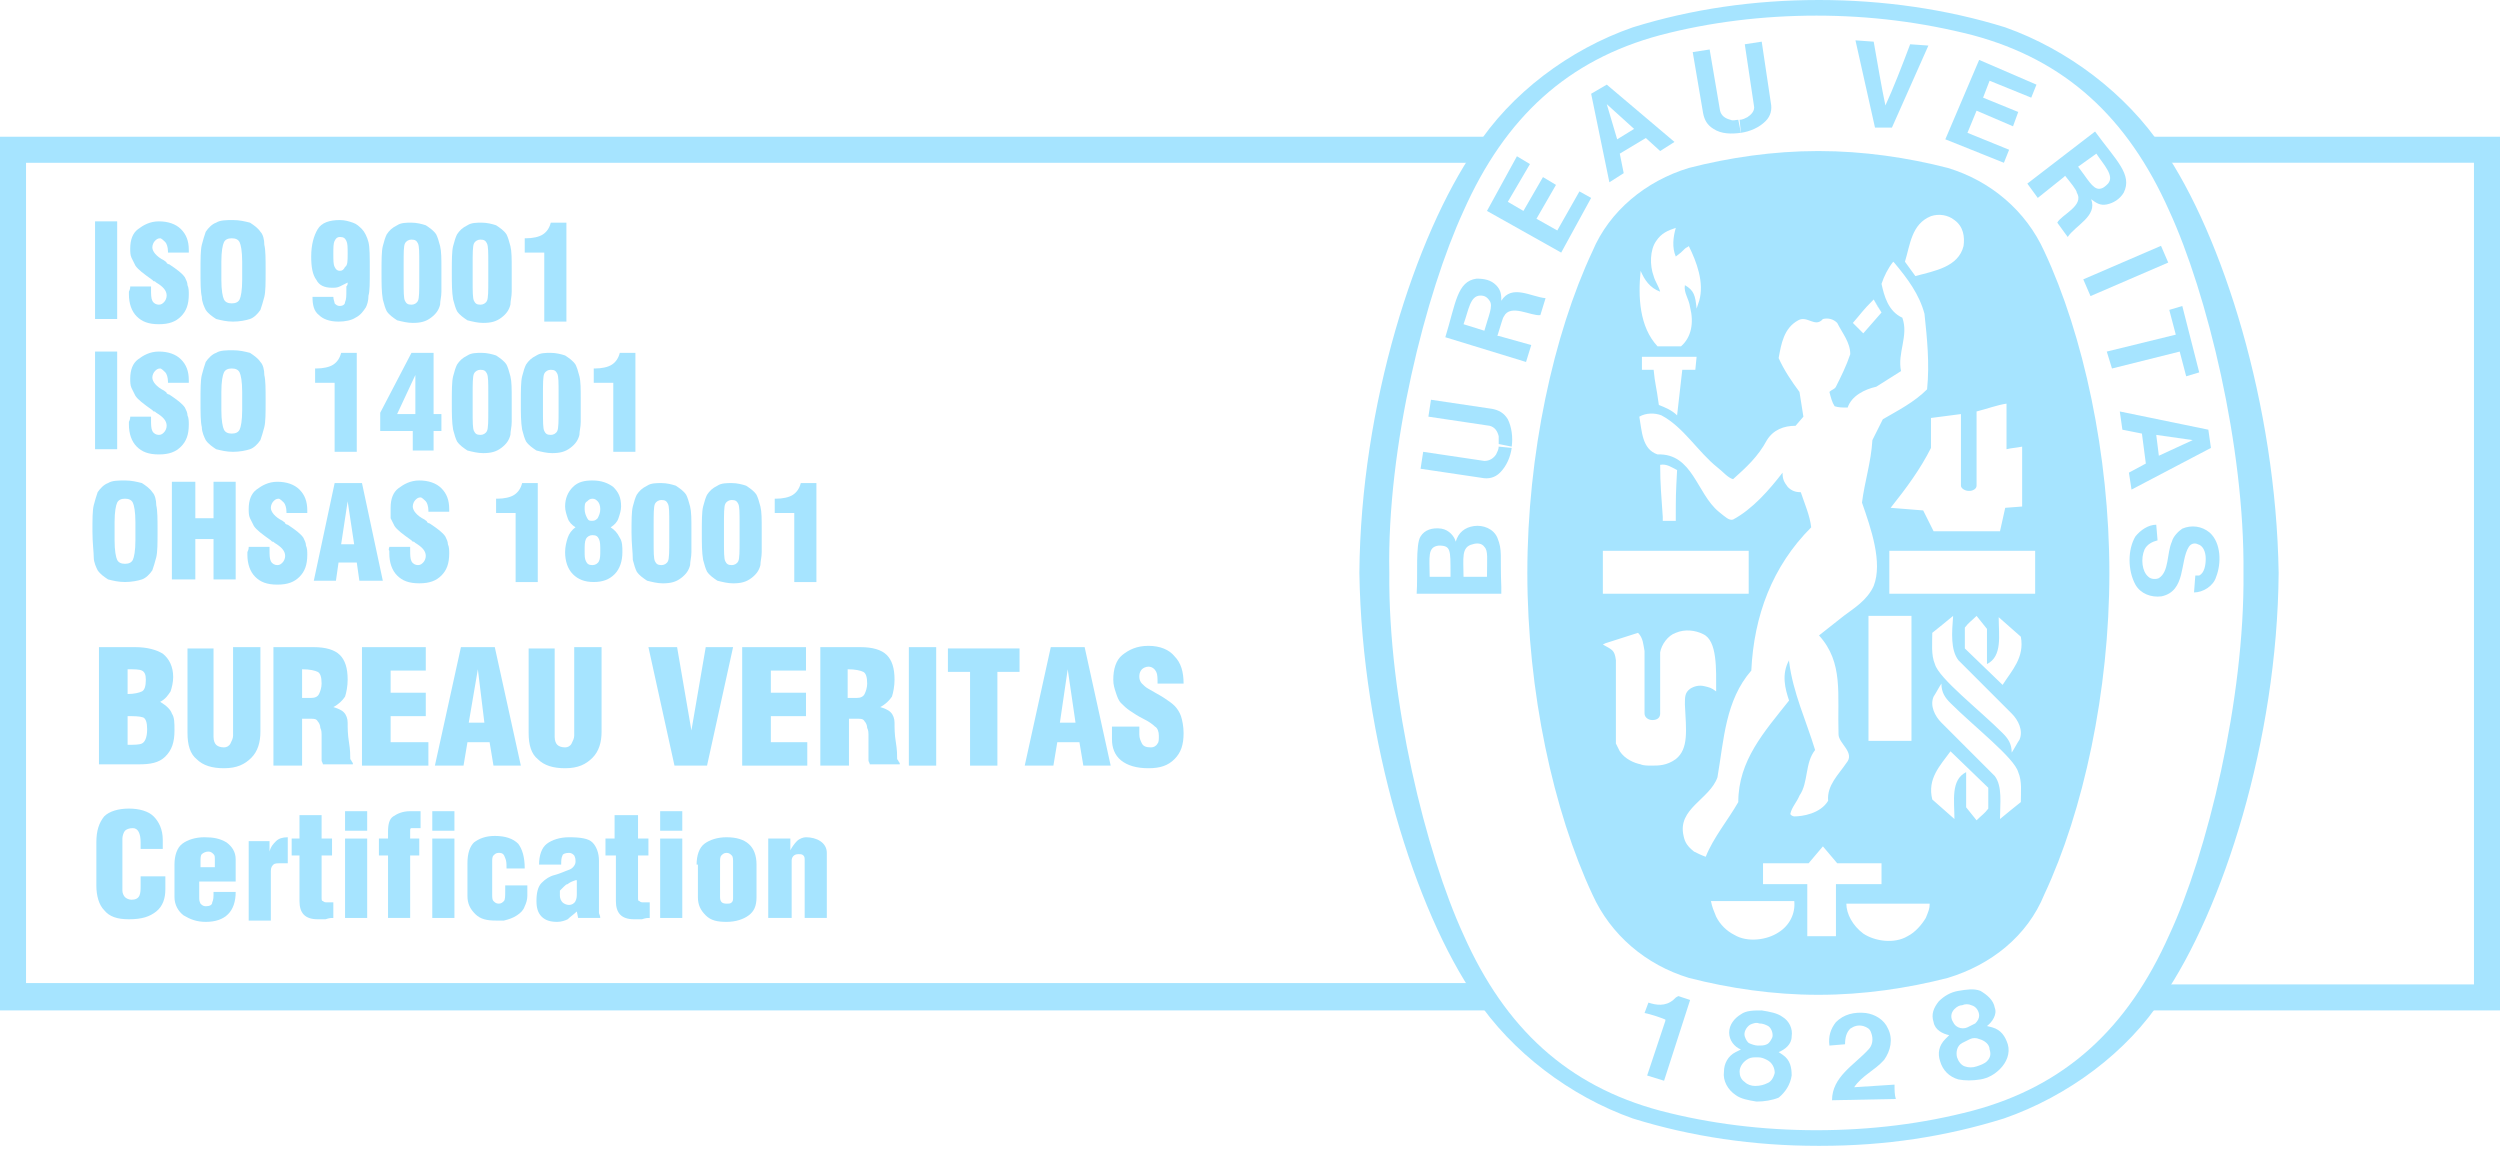 <svg width="140" height="65" viewBox="0 0 140 65" fill="none" xmlns="http://www.w3.org/2000/svg">
<path d="M82.979 55.052H1.458V9.115H83.271C83.198 8.604 83.344 8.021 83.708 7.656H0V56.584H83.635C83.125 56.219 82.979 55.636 82.979 55.052Z" fill="#A6E4FF"/>
<path d="M120.021 7.656C120.385 8.021 120.531 8.604 120.458 9.114H138.542V55.125H120.531C120.604 55.708 120.385 56.291 119.875 56.583H140V7.656H120.021Z" fill="#A6E4FF"/>
<path d="M121.115 8.312C119.073 5.25 115.792 2.771 112.292 1.531C109.01 0.51 105.438 0 101.865 0C98.219 0 94.719 0.51 91.438 1.531C87.865 2.771 84.583 5.25 82.615 8.312C79.26 13.198 76.198 22.677 76.125 32.083C76.271 41.49 79.26 50.969 82.615 55.854C84.656 58.917 87.938 61.396 91.438 62.635C94.719 63.656 98.219 64.167 101.792 64.167H101.865H101.938C105.583 64.167 108.938 63.656 112.219 62.635C115.792 61.396 119.146 58.917 121.115 55.854C124.469 50.969 127.531 41.49 127.604 32.083C127.458 22.677 124.469 13.198 121.115 8.312ZM121.479 52.354C119.146 57.604 115.646 60.812 110.469 62.198C107.698 62.927 104.781 63.292 101.719 63.292C98.729 63.292 95.74 62.927 92.969 62.198C87.792 60.812 84.292 57.604 81.958 52.354C79.844 47.76 77.729 39.156 77.802 32.083C77.656 25.01 79.844 16.406 81.958 11.812C84.292 6.562 87.792 3.354 92.969 1.969C95.74 1.24 98.729 0.875 101.719 0.875C104.708 0.875 107.625 1.24 110.469 1.969C115.646 3.354 119.146 6.562 121.479 11.812C123.594 16.406 125.708 25.01 125.635 32.083C125.708 39.156 123.594 47.833 121.479 52.354Z" fill="#A6E4FF"/>
<path d="M105.365 17.5C105 16.917 105.292 17.427 104.927 16.771L105.365 17.5Z" fill="#A6E4FF"/>
<path d="M114.479 14.073C113.458 11.813 111.49 10.136 109.083 9.406C106.823 8.823 104.344 8.459 101.865 8.459H101.792C99.312 8.459 96.833 8.823 94.573 9.406C92.167 10.136 90.125 11.813 89.177 14.073C86.99 18.74 85.531 25.448 85.531 32.084C85.531 38.719 86.99 45.427 89.177 50.094C90.198 52.354 92.167 54.031 94.573 54.761C96.833 55.344 99.312 55.709 101.792 55.709H101.865C104.344 55.709 106.823 55.344 109.083 54.761C111.49 54.031 113.531 52.427 114.479 50.094C116.667 45.427 118.125 38.719 118.125 32.084C118.125 25.448 116.667 18.74 114.479 14.073ZM110.323 27.49C110.396 27.49 110.688 27.417 110.688 27.198V23.042C111.271 22.896 111.854 22.677 112.365 22.604V25.156C112.656 25.084 112.875 25.084 113.24 25.011V28.365L112.292 28.438L112 29.75H108.281L107.698 28.584C106.823 28.511 106.75 28.511 105.875 28.438C106.75 27.344 107.552 26.25 108.135 25.084V23.406L109.813 23.188V27.198C109.813 27.344 110.031 27.49 110.25 27.49H110.323ZM108.135 12.104C108.573 11.959 109.083 12.031 109.448 12.323C109.958 12.688 110.031 13.271 109.958 13.781C109.667 14.948 108.354 15.167 107.26 15.459L106.677 14.656C106.969 13.709 107.042 12.542 108.135 12.104ZM104.927 16.771L105.365 17.5L104.344 18.667C104.052 18.375 104.052 18.375 103.76 18.084C104.271 17.5 104.271 17.427 104.927 16.771ZM91.875 15.167C92.094 15.677 92.385 16.115 92.969 16.334C92.896 16.042 92.677 15.75 92.604 15.459C92.385 14.875 92.385 14 92.75 13.49C93.042 13.052 93.406 12.906 93.844 12.761C93.698 13.271 93.625 13.854 93.844 14.365C94.135 14.146 94.135 14.146 94.354 13.927C94.427 13.854 94.5 13.854 94.573 13.781C95.01 14.656 95.448 15.823 95.156 16.844L95.01 17.281C94.938 16.552 94.865 16.261 94.354 15.969C94.281 16.406 94.573 16.698 94.646 17.209C94.865 18.084 94.719 18.886 94.135 19.396H92.823C91.802 18.302 91.729 16.625 91.875 15.167ZM94.938 20.709H94.208L93.917 23.261C93.625 22.969 93.26 22.823 92.896 22.677C92.75 21.584 92.677 21.511 92.604 20.709H91.948V19.979C93.115 19.979 93.771 19.979 95.01 19.979L94.938 20.709ZM89.76 30.844H97.927V33.25H89.76V30.844ZM92.969 26.031C93.333 25.959 93.625 26.177 93.917 26.323C93.844 27.709 93.844 27.709 93.844 29.167H93.115V28.948C93.042 27.854 92.969 27.125 92.969 26.031ZM93.844 42.511C93.333 42.875 92.896 42.875 92.458 42.875C92.312 42.875 92.021 42.875 91.875 42.802C91.51 42.729 91 42.511 90.708 42.073L90.635 41.927L90.562 41.781L90.49 41.636V41.417V36.969C90.417 36.386 90.271 36.386 89.76 36.094L89.906 36.021L91.729 35.438C92.021 35.729 92.021 36.094 92.094 36.459V39.959C92.094 40.177 92.312 40.323 92.531 40.323C92.823 40.323 92.969 40.177 92.969 39.959C92.969 38.427 92.969 37.99 92.969 36.531C93.042 36.094 93.406 35.584 93.844 35.438C94.354 35.219 94.938 35.292 95.375 35.511C96.177 35.875 96.104 37.479 96.104 38.719C95.812 38.5 95.74 38.5 95.448 38.427C95.156 38.354 94.865 38.427 94.646 38.573C94.354 38.792 94.354 39.011 94.354 39.448C94.427 40.906 94.573 41.927 93.844 42.511ZM94.865 47.688C94.5 47.396 94.354 47.177 94.281 46.813C93.917 45.281 95.74 44.771 96.177 43.531C96.542 41.417 96.615 39.229 98.073 37.552C98.219 34.49 99.24 31.719 101.427 29.531C101.354 28.875 101.063 28.219 100.844 27.563C100.552 27.563 100.333 27.49 100.115 27.271C99.896 26.979 99.823 26.834 99.823 26.469C99.094 27.417 98.146 28.511 97.052 29.094C96.833 29.167 96.615 28.948 96.25 28.656C95.01 27.636 94.792 25.375 92.823 25.448C91.948 25.156 91.948 24.136 91.802 23.334C92.167 23.115 92.677 23.115 93.042 23.261C94.281 23.917 95.083 25.302 96.177 26.177C96.469 26.396 96.76 26.761 97.052 26.834C97.781 26.177 98.438 25.594 98.948 24.646C99.312 24.063 99.896 23.844 100.552 23.844L100.99 23.334L100.771 21.948C100.333 21.365 99.896 20.709 99.604 20.052C99.75 19.25 99.896 18.375 100.698 17.938C101.208 17.646 101.646 18.375 102.083 17.865C102.375 17.792 102.667 17.865 102.885 18.084C103.177 18.667 103.615 19.177 103.615 19.834C103.396 20.49 103.104 21.073 102.813 21.656C102.74 21.802 102.594 21.802 102.448 21.948C102.521 22.24 102.594 22.531 102.74 22.75C102.958 22.823 103.177 22.823 103.469 22.823C103.688 22.167 104.417 21.802 105.073 21.656L106.458 20.781C106.24 19.761 106.896 18.813 106.531 17.792C105.729 17.427 105.51 16.552 105.365 15.896C105.51 15.459 105.729 15.021 106.021 14.656L106.094 14.729C106.823 15.604 107.479 16.479 107.771 17.573C107.917 18.959 108.063 20.344 107.917 21.802C107.188 22.531 106.313 22.969 105.438 23.479L104.854 24.646C104.781 25.886 104.417 26.979 104.271 28.146C104.781 29.604 105.438 31.5 104.927 32.813C104.563 33.615 103.833 34.052 103.25 34.49L101.865 35.584C103.25 37.115 102.885 38.865 102.958 41.125C102.958 41.636 103.906 42.146 103.396 42.729C102.958 43.386 102.302 43.969 102.375 44.844C101.938 45.573 100.917 45.719 100.479 45.719C100.406 45.719 100.26 45.646 100.26 45.573C100.333 45.209 100.625 44.917 100.771 44.552C101.281 43.823 101.063 42.729 101.646 42C101.135 40.323 100.406 38.792 100.188 37.042V36.969C99.75 37.771 99.969 38.573 100.188 39.229C98.802 40.979 97.344 42.584 97.344 44.917C96.76 45.938 95.958 46.886 95.521 47.979C95.302 47.906 95.01 47.761 94.865 47.688ZM107.042 34.49V41.49H104.635V34.49C105.656 34.49 106.021 34.49 107.042 34.49ZM99.604 52.209C98.948 52.646 97.854 52.792 97.125 52.354C96.688 52.136 96.323 51.771 96.104 51.334C95.958 50.969 95.885 50.823 95.812 50.459C97.562 50.459 98.656 50.459 100.479 50.459C100.552 51.188 100.188 51.844 99.604 52.209ZM102.813 52.427H101.208V49.511H98.729V48.344H101.281L102.083 47.396C102.448 47.834 102.521 47.906 102.885 48.344H105.365V49.511H102.813V52.427ZM107.844 51.406C107.625 51.771 107.26 52.209 106.823 52.427C106.094 52.865 105 52.719 104.344 52.281C103.76 51.844 103.396 51.188 103.396 50.604C105.219 50.604 106.385 50.604 108.063 50.604C108.063 50.896 107.99 51.042 107.844 51.406ZM111.344 45.281C111.125 45.573 110.979 45.646 110.688 45.938L110.104 45.209V43.24C109.229 43.677 109.448 44.844 109.448 45.865C108.938 45.427 108.719 45.209 108.208 44.771C107.917 43.604 108.646 42.875 109.229 42.073L111.344 44.115V45.281ZM109.667 36.969C110.76 38.063 111.708 39.011 112.656 39.959C113.021 40.323 113.313 40.906 113.094 41.417C112.948 41.636 112.802 41.927 112.656 42.146C112.656 41.636 112.438 41.344 112.146 41.052C110.833 39.74 108.573 37.99 108.354 37.188C108.135 36.677 108.208 36.021 108.208 35.438C108.573 35.146 108.938 34.854 109.375 34.49C109.302 35.438 109.229 36.386 109.667 36.969ZM113.167 44.917C112.802 45.209 112.438 45.5 112 45.865C112 44.99 112.146 44.042 111.708 43.459C110.615 42.365 109.667 41.417 108.719 40.469C108.354 40.104 108.063 39.521 108.281 39.011C108.427 38.792 108.573 38.5 108.719 38.281C108.719 38.792 108.938 39.084 109.229 39.375C110.542 40.688 112.802 42.438 113.021 43.24C113.24 43.75 113.167 44.334 113.167 44.917ZM112.146 38.354L110.031 36.313V35.146C110.25 34.854 110.396 34.781 110.688 34.49L111.271 35.219V37.188C112.146 36.75 111.927 35.584 111.927 34.563C112.438 35 112.656 35.219 113.167 35.656C113.385 36.823 112.656 37.552 112.146 38.354ZM113.969 33.25H105.802V30.844H113.969V33.25Z" fill="#A6E4FF"/>
<path d="M102.594 61.614C102.594 60.302 103.833 59.646 104.635 58.771C104.854 58.552 104.927 58.187 104.781 57.823C104.708 57.604 104.562 57.531 104.344 57.458C104.052 57.385 103.833 57.458 103.615 57.604C103.396 57.823 103.323 58.114 103.323 58.479L102.448 58.552C102.375 58.042 102.521 57.604 102.812 57.239C103.25 56.802 103.833 56.656 104.49 56.729C105 56.802 105.51 57.094 105.729 57.604C106.021 58.187 105.875 58.844 105.51 59.354C105 59.937 104.271 60.229 103.833 60.885L106.094 60.739C106.094 61.031 106.094 61.323 106.167 61.542L102.594 61.614Z" fill="#A6E4FF"/>
<path d="M94.646 56L93.188 60.521L92.24 60.229L93.26 57.167V57.094C92.896 56.948 92.458 56.802 92.094 56.729L92.312 56.146C92.75 56.292 93.26 56.365 93.698 56C93.844 55.854 93.844 55.854 93.99 55.781L94.646 56Z" fill="#A6E4FF"/>
<path d="M111.271 59.427C111.125 59.573 110.906 59.646 110.687 59.719C110.469 59.792 110.25 59.792 110.031 59.719C109.812 59.646 109.667 59.427 109.594 59.208C109.521 58.917 109.594 58.552 109.885 58.406C110.031 58.333 110.177 58.26 110.323 58.187C110.469 58.114 110.687 58.114 110.833 58.187C111.125 58.26 111.417 58.479 111.417 58.771C111.49 58.989 111.49 59.208 111.271 59.427ZM109.375 57.239C109.229 57.021 109.229 56.729 109.448 56.51C109.594 56.364 109.74 56.292 109.885 56.292C110.031 56.219 110.25 56.219 110.396 56.292C110.687 56.364 110.833 56.656 110.833 56.875C110.833 57.021 110.76 57.167 110.615 57.312C110.469 57.385 110.323 57.458 110.177 57.531C110.031 57.604 109.812 57.604 109.667 57.531C109.521 57.458 109.448 57.385 109.375 57.239ZM112.437 58.479C112.292 58.042 112.073 57.677 111.562 57.531L111.271 57.458C111.562 57.239 111.854 56.802 111.708 56.437C111.635 56 111.271 55.708 110.906 55.489C110.542 55.344 110.104 55.417 109.667 55.489C109.229 55.562 108.865 55.781 108.573 56.073C108.281 56.437 108.135 56.802 108.281 57.239C108.354 57.677 108.792 57.896 109.156 57.969L108.937 58.187C108.573 58.552 108.5 58.989 108.646 59.427C108.792 59.937 109.156 60.302 109.667 60.448C110.031 60.521 110.469 60.521 110.906 60.448C111.344 60.375 111.708 60.156 112 59.864C112.365 59.5 112.583 58.989 112.437 58.479Z" fill="#A6E4FF"/>
<path d="M98.948 60.667C98.802 60.74 98.583 60.813 98.292 60.813C98.073 60.813 97.854 60.74 97.708 60.594C97.49 60.448 97.417 60.229 97.417 60.011C97.417 59.719 97.635 59.427 97.927 59.281C98.073 59.209 98.219 59.209 98.438 59.209C98.656 59.209 98.802 59.281 98.948 59.354C99.24 59.5 99.385 59.792 99.385 60.084C99.312 60.375 99.167 60.594 98.948 60.667ZM97.708 58.042C97.635 57.823 97.781 57.531 98 57.386C98.146 57.313 98.365 57.24 98.51 57.313C98.729 57.313 98.875 57.386 99.021 57.459C99.24 57.604 99.312 57.969 99.24 58.115C99.167 58.261 99.094 58.406 98.948 58.479C98.802 58.552 98.656 58.552 98.438 58.552C98.292 58.552 98.073 58.479 97.927 58.406C97.854 58.334 97.781 58.261 97.708 58.042ZM100.333 60.229C100.333 59.792 100.26 59.354 99.823 59.063L99.604 58.917C99.969 58.771 100.333 58.479 100.333 58.042C100.406 57.604 100.187 57.167 99.823 56.948C99.531 56.729 99.094 56.656 98.656 56.584C98.219 56.584 97.781 56.584 97.49 56.802C97.125 57.021 96.833 57.386 96.833 57.823C96.833 58.261 97.125 58.625 97.49 58.771L97.198 58.917C96.76 59.136 96.542 59.573 96.542 60.011C96.469 60.521 96.76 61.031 97.198 61.323C97.49 61.542 97.927 61.615 98.365 61.688C98.802 61.688 99.24 61.615 99.604 61.469C99.969 61.177 100.26 60.74 100.333 60.229Z" fill="#A6E4FF"/>
<path d="M121.016 13.766L116.664 15.644L117.069 16.581L121.421 14.703L121.016 13.766Z" fill="#A6E4FF"/>
<path d="M105 7.146L103.906 2.26L104.927 2.333C105.146 3.573 105.365 4.886 105.583 5.906C106.021 4.958 106.531 3.646 106.969 2.479L107.99 2.552L105.948 7.146H105Z" fill="#A6E4FF"/>
<path d="M86.406 9.917L85.312 11.812L84.438 11.302L85.677 9.188L84.948 8.75L83.271 11.812L87.427 14.146L89.104 11.083L88.448 10.719L87.208 12.906L86.042 12.25L87.135 10.354L86.406 9.917Z" fill="#A6E4FF"/>
<path d="M83.271 32.302H81.958C81.958 31.281 81.812 30.625 82.469 30.479C82.688 30.406 82.979 30.406 83.125 30.625C83.344 30.844 83.271 31.281 83.271 32.302ZM81.229 32.302H80.062C80.062 31.209 79.917 30.625 80.573 30.552C80.938 30.552 81.083 30.625 81.156 30.844C81.229 31.063 81.229 31.354 81.229 32.302ZM83.854 30.115C83.635 29.604 83.052 29.386 82.542 29.459C82.031 29.531 81.667 29.823 81.521 30.334C81.448 30.042 81.156 29.677 80.719 29.604C80.208 29.531 79.771 29.677 79.552 30.042C79.26 30.479 79.406 32.229 79.333 33.25H84.073V32.886C84 31.063 84.146 30.844 83.854 30.115Z" fill="#A6E4FF"/>
<path d="M121.479 17.354L122.208 17.136L123.156 20.854L122.427 21.073L122.063 19.688L118.271 20.636L117.979 19.688L121.844 18.74L121.479 17.354Z" fill="#A6E4FF"/>
<path d="M97.49 7.437C96.979 7.51 96.396 7.51 95.958 7.219C95.594 7 95.448 6.708 95.375 6.344L94.792 2.917L95.74 2.771L96.323 6.198C96.396 6.489 96.615 6.635 96.906 6.708C97.052 6.781 97.198 6.708 97.344 6.708" fill="#A6E4FF"/>
<path d="M97.49 7.438C98 7.365 98.51 7.146 98.875 6.781C99.167 6.49 99.24 6.125 99.167 5.761L98.656 2.333L97.708 2.479L98.219 5.906C98.292 6.198 98.073 6.417 97.854 6.563C97.708 6.636 97.562 6.708 97.417 6.708" fill="#A6E4FF"/>
<path d="M120.896 25.521L120.75 24.354L122.792 24.646L120.896 25.521ZM123.667 24.063L118.708 23.042L118.854 24.063L119.948 24.281L120.167 25.958L119.219 26.469L119.365 27.417L123.813 25.083L123.667 24.063Z" fill="#A6E4FF"/>
<path d="M122.938 32.229H123.01H123.083H123.156C123.448 32.083 123.521 31.646 123.521 31.281C123.521 30.916 123.375 30.552 123.083 30.479C122.938 30.406 122.719 30.406 122.573 30.625C122.063 31.427 122.427 33.104 121.042 33.396C120.458 33.469 119.875 33.25 119.583 32.739C119.146 31.937 119.146 30.771 119.583 30.041C119.875 29.677 120.313 29.385 120.75 29.385L120.823 30.26C120.531 30.333 120.24 30.479 120.094 30.771C119.875 31.281 119.948 32.01 120.313 32.302C120.458 32.448 120.75 32.448 120.896 32.375C121.479 32.01 121.333 30.989 121.625 30.333C121.698 30.041 121.99 29.75 122.208 29.604C122.719 29.385 123.302 29.458 123.74 29.823C124.396 30.406 124.396 31.573 124.104 32.302C123.958 32.812 123.375 33.177 122.865 33.177L122.938 32.229Z" fill="#A6E4FF"/>
<path d="M84.656 25.083C84.583 25.594 84.365 26.104 84 26.469C83.708 26.76 83.344 26.833 82.979 26.76L79.552 26.25L79.698 25.302L83.125 25.812C83.417 25.812 83.635 25.666 83.781 25.448C83.854 25.302 83.927 25.156 83.927 25.01" fill="#A6E4FF"/>
<path d="M84.656 25.011C84.729 24.5 84.656 23.917 84.438 23.479C84.219 23.115 83.927 22.969 83.562 22.896L80.135 22.386L79.99 23.333L83.417 23.844C83.708 23.917 83.854 24.136 83.927 24.427C83.927 24.573 83.927 24.719 83.927 24.865" fill="#A6E4FF"/>
<path d="M90.562 7.802L89.979 5.833L91.51 7.219L90.562 7.802ZM89.979 4.739L89.104 5.25L90.125 10.208L90.927 9.698L90.708 8.604L92.167 7.729L92.969 8.458L93.771 7.948L89.979 4.739Z" fill="#A6E4FF"/>
<path d="M113.021 6.271L111.052 5.469L111.417 4.521L113.75 5.469L114.042 4.74L110.833 3.354L108.938 7.802L112.219 9.115L112.51 8.386L110.177 7.438L110.688 6.198L112.729 7.073L113.021 6.271Z" fill="#A6E4FF"/>
<path d="M83.125 18.521L81.958 18.156C82.25 17.354 82.323 16.552 82.906 16.552C83.125 16.552 83.271 16.625 83.417 16.844C83.635 17.135 83.344 17.719 83.125 18.521ZM84.073 16.844C84.073 16.552 84.073 16.26 83.781 15.969C83.49 15.677 83.125 15.604 82.688 15.604C81.594 15.75 81.521 16.989 80.938 18.885L85.458 20.271L85.75 19.323L83.927 18.812H83.854C84 18.375 84.146 17.791 84.219 17.719C84.583 16.989 85.75 17.719 86.26 17.646L86.552 16.698C85.75 16.625 84.656 15.896 84.073 16.844Z" fill="#A6E4FF"/>
<path d="M118.052 10.281C117.906 10.427 117.76 10.573 117.542 10.573C117.177 10.573 116.885 9.99 116.375 9.334L117.396 8.604C117.833 9.261 118.417 9.844 118.052 10.281ZM117.323 7.365L113.531 10.281L114.115 11.084L115.573 9.917L115.646 9.844C115.937 10.209 116.302 10.646 116.302 10.792C116.74 11.521 115.427 12.031 115.208 12.469L115.792 13.271C116.229 12.615 117.469 12.104 117.104 11.156C117.396 11.375 117.615 11.521 117.979 11.448C118.344 11.375 118.708 11.156 118.927 10.792C119.437 9.771 118.49 8.969 117.323 7.365Z" fill="#A6E4FF"/>
<path d="M7.875 47.542V47.177C7.875 46.667 7.729 46.375 7.438 46.375C7.219 46.375 7.073 46.448 7 46.521C6.927 46.594 6.854 46.812 6.854 46.958V49.875C6.854 50.021 6.927 50.167 7 50.24C7.073 50.312 7.219 50.385 7.365 50.385C7.583 50.385 7.729 50.312 7.802 50.167C7.875 50.021 7.875 49.802 7.875 49.583V49.073H9.26V49.802C9.26 50.312 9.115 50.75 8.75 51.042C8.385 51.333 7.948 51.479 7.219 51.479C6.563 51.479 6.125 51.333 5.833 50.969C5.542 50.677 5.396 50.167 5.396 49.583V47.177C5.396 46.521 5.542 46.083 5.833 45.719C6.125 45.427 6.635 45.281 7.219 45.281C7.802 45.281 8.313 45.427 8.604 45.719C8.896 46.01 9.115 46.448 9.115 47.031V47.542H7.875Z" fill="#A6E4FF"/>
<path d="M11.156 49.438V50.24C11.156 50.386 11.156 50.458 11.229 50.604C11.302 50.677 11.375 50.75 11.521 50.75C11.74 50.75 11.885 50.677 11.885 50.531C11.958 50.386 11.958 50.24 11.958 49.948H13.198C13.198 51.042 12.615 51.625 11.521 51.625C11.01 51.625 10.646 51.479 10.281 51.261C9.99 51.042 9.771 50.677 9.771 50.24V48.417C9.771 47.906 9.917 47.469 10.208 47.25C10.5 47.031 10.938 46.886 11.448 46.886C11.958 46.886 12.323 46.958 12.688 47.177C12.979 47.396 13.198 47.688 13.198 48.125V49.365H11.156V49.438ZM12.031 48.563V48.125C12.031 47.979 12.031 47.906 11.958 47.833C11.885 47.761 11.812 47.688 11.667 47.688C11.521 47.688 11.375 47.761 11.302 47.833C11.229 47.906 11.229 48.052 11.229 48.271V48.563H12.031Z" fill="#A6E4FF"/>
<path d="M15.094 47.031V47.688C15.167 47.396 15.312 47.25 15.458 47.104C15.604 46.958 15.823 46.886 16.115 46.886V48.344C16.042 48.344 15.969 48.344 15.896 48.344C15.823 48.344 15.75 48.344 15.677 48.344C15.531 48.344 15.385 48.344 15.312 48.417C15.24 48.49 15.167 48.563 15.167 48.781V51.552H13.927V47.104H15.094V47.031Z" fill="#A6E4FF"/>
<path d="M16.333 47.906V46.958H16.771V45.646H18.01V46.958H18.594V47.906H18.01V50.239C18.01 50.385 18.01 50.458 18.083 50.458C18.156 50.531 18.229 50.531 18.302 50.531C18.375 50.531 18.448 50.531 18.521 50.531H18.667V51.406C18.521 51.406 18.448 51.406 18.229 51.479C18.083 51.479 17.938 51.479 17.792 51.479C17.062 51.479 16.771 51.114 16.771 50.458V47.906H16.333Z" fill="#A6E4FF"/>
<path d="M19.323 46.521V45.427H20.562V46.521H19.323ZM19.323 51.406V46.959H20.562V51.406H19.323Z" fill="#A6E4FF"/>
<path d="M21.729 47.906H21.219V46.959H21.729V46.594C21.729 46.156 21.802 45.865 22.021 45.719C22.24 45.573 22.531 45.427 22.969 45.427H23.552V46.375H23.26C23.188 46.375 23.115 46.375 23.042 46.375C22.969 46.375 22.969 46.448 22.969 46.521V46.959H23.479V47.906H22.969V51.406H21.729V47.906Z" fill="#A6E4FF"/>
<path d="M24.208 46.521V45.427H25.448V46.521H24.208ZM24.208 51.406V46.959H25.448V51.406H24.208Z" fill="#A6E4FF"/>
<path d="M28.365 48.635V48.562C28.365 48.417 28.365 48.198 28.292 48.052C28.219 47.833 28.146 47.76 27.927 47.76C27.781 47.76 27.708 47.833 27.635 47.906C27.562 47.979 27.562 48.125 27.562 48.271V50.094C27.562 50.24 27.562 50.385 27.635 50.458C27.708 50.531 27.781 50.604 27.927 50.604C28.073 50.604 28.146 50.531 28.219 50.458C28.292 50.385 28.292 50.167 28.292 49.875V49.583H29.531C29.531 49.729 29.531 49.948 29.531 50.167C29.531 50.385 29.458 50.604 29.385 50.75C29.312 50.969 29.167 51.115 28.948 51.26C28.729 51.406 28.51 51.479 28.219 51.552C28.146 51.552 28.073 51.552 28 51.552C27.927 51.552 27.854 51.552 27.781 51.552C27.271 51.552 26.906 51.479 26.615 51.188C26.323 50.896 26.177 50.604 26.177 50.167V48.344C26.177 47.76 26.323 47.396 26.542 47.177C26.833 46.958 27.198 46.812 27.708 46.812C28.292 46.812 28.729 46.958 29.021 47.25C29.24 47.542 29.385 47.979 29.385 48.635H28.365Z" fill="#A6E4FF"/>
<path d="M32.302 51.042C32.156 51.188 31.938 51.333 31.792 51.479C31.646 51.552 31.427 51.625 31.208 51.625C30.844 51.625 30.552 51.552 30.333 51.333C30.115 51.115 30.042 50.823 30.042 50.458C30.042 50.021 30.115 49.656 30.333 49.438C30.552 49.219 30.771 49.073 31.062 49C31.354 48.927 31.646 48.781 31.865 48.708C32.083 48.636 32.229 48.417 32.229 48.271C32.229 48.125 32.229 48.052 32.156 47.906C32.083 47.833 32.01 47.761 31.865 47.761C31.646 47.761 31.5 47.833 31.5 47.906C31.427 48.052 31.427 48.198 31.427 48.417H30.188C30.188 47.906 30.333 47.469 30.625 47.25C30.917 47.031 31.354 46.886 31.865 46.886C32.521 46.886 32.958 46.958 33.177 47.177C33.396 47.396 33.542 47.761 33.542 48.198V50.896C33.542 50.969 33.542 51.042 33.542 51.115C33.542 51.188 33.615 51.261 33.615 51.406H32.375L32.302 51.042ZM32.229 49.292C32.01 49.365 31.865 49.438 31.792 49.511C31.719 49.511 31.646 49.583 31.573 49.656C31.5 49.729 31.427 49.802 31.354 49.875C31.354 49.948 31.354 50.021 31.354 50.167C31.354 50.313 31.427 50.458 31.5 50.531C31.573 50.604 31.719 50.677 31.865 50.677C32.01 50.677 32.156 50.604 32.229 50.458C32.302 50.313 32.302 50.167 32.302 50.021V49.292H32.229Z" fill="#A6E4FF"/>
<path d="M33.906 47.906V46.958H34.417V45.646H35.729V46.958H36.312V47.906H35.729V50.239C35.729 50.385 35.729 50.458 35.802 50.458C35.875 50.531 35.948 50.531 36.021 50.531C36.094 50.531 36.167 50.531 36.24 50.531H36.385V51.406C36.24 51.406 36.167 51.406 35.948 51.479C35.802 51.479 35.656 51.479 35.51 51.479C34.781 51.479 34.49 51.114 34.49 50.458V47.906H33.906Z" fill="#A6E4FF"/>
<path d="M36.969 46.521V45.427H38.208V46.521H36.969ZM36.969 51.406V46.959H38.208V51.406H36.969Z" fill="#A6E4FF"/>
<path d="M39.01 48.417C39.01 47.906 39.156 47.469 39.448 47.25C39.74 47.031 40.177 46.886 40.688 46.886C41.781 46.886 42.365 47.396 42.365 48.417V50.24C42.365 50.75 42.219 51.042 41.927 51.261C41.635 51.479 41.198 51.625 40.688 51.625C40.177 51.625 39.812 51.552 39.521 51.261C39.229 50.969 39.083 50.677 39.083 50.24V48.417H39.01ZM40.323 50.24C40.323 50.531 40.469 50.604 40.688 50.604C40.833 50.604 40.906 50.604 40.979 50.531C41.052 50.458 41.052 50.386 41.052 50.24V48.271C41.052 48.125 41.052 47.979 40.979 47.906C40.906 47.833 40.833 47.761 40.688 47.761C40.542 47.761 40.469 47.833 40.396 47.906C40.323 47.979 40.323 48.125 40.323 48.271V50.24Z" fill="#A6E4FF"/>
<path d="M44.26 47.031V47.615C44.333 47.469 44.479 47.25 44.625 47.104C44.771 46.958 44.99 46.886 45.135 46.886C45.427 46.886 45.719 46.958 45.938 47.104C46.156 47.25 46.302 47.469 46.302 47.761V51.406H45.062V48.198C45.062 48.052 45.062 47.979 44.99 47.906C44.917 47.833 44.844 47.833 44.698 47.833C44.479 47.833 44.333 47.979 44.333 48.198V51.406H43.021V46.958H44.26V47.031Z" fill="#A6E4FF"/>
<path d="M5.542 42.875V36.24H7.583C8.24 36.24 8.75 36.386 9.115 36.604C9.479 36.896 9.698 37.334 9.698 37.917C9.698 38.209 9.625 38.5 9.552 38.719C9.406 38.938 9.26 39.156 8.969 39.302C9.333 39.521 9.552 39.74 9.625 39.959C9.771 40.177 9.771 40.469 9.771 40.906C9.771 41.563 9.625 42 9.26 42.365C8.896 42.729 8.385 42.802 7.802 42.802H5.542V42.875ZM7.146 38.865C7.51 38.865 7.802 38.792 7.948 38.719C8.094 38.646 8.167 38.427 8.167 38.063C8.167 37.771 8.094 37.625 7.948 37.552C7.802 37.479 7.51 37.479 7.146 37.479V38.865ZM7.146 41.709C7.51 41.709 7.802 41.709 7.948 41.636C8.094 41.563 8.24 41.344 8.24 40.834C8.24 40.469 8.167 40.25 8.021 40.177C7.802 40.104 7.51 40.104 7.146 40.104V41.709Z" fill="#A6E4FF"/>
<path d="M10.427 36.313H11.958V41.271C11.958 41.49 12.031 41.636 12.104 41.709C12.177 41.781 12.323 41.854 12.542 41.854C12.688 41.854 12.833 41.781 12.906 41.636C12.979 41.49 13.052 41.344 13.052 41.198V36.24H14.583V40.979C14.583 41.563 14.438 42.073 14.073 42.438C13.708 42.802 13.271 43.021 12.542 43.021C11.885 43.021 11.375 42.875 11.01 42.511C10.646 42.219 10.5 41.709 10.5 41.052V36.313H10.427Z" fill="#A6E4FF"/>
<path d="M16.917 42.875H15.312V36.24H17.573C18.229 36.24 18.74 36.386 19.031 36.677C19.323 36.969 19.469 37.406 19.469 38.063C19.469 38.427 19.396 38.792 19.323 39.011C19.177 39.229 18.958 39.448 18.667 39.594C18.885 39.667 19.104 39.74 19.25 39.886C19.396 40.031 19.469 40.25 19.469 40.469C19.469 40.761 19.469 41.125 19.542 41.563C19.615 42 19.615 42.292 19.615 42.511C19.688 42.584 19.688 42.656 19.76 42.729V42.802H18.083C18.083 42.729 18.01 42.656 18.01 42.584C18.01 42.511 18.01 42.438 18.01 42.438V41.781V41.636V41.563C18.01 41.417 18.01 41.271 18.01 41.125C18.01 41.052 18.01 40.906 17.938 40.761C17.938 40.615 17.865 40.469 17.792 40.396C17.719 40.25 17.573 40.25 17.427 40.25H16.917V42.875ZM16.917 39.084H17.427C17.646 39.084 17.792 39.011 17.865 38.865C17.938 38.719 18.01 38.5 18.01 38.281C18.01 37.917 17.938 37.698 17.792 37.625C17.646 37.552 17.354 37.479 16.917 37.479V39.084Z" fill="#A6E4FF"/>
<path d="M20.271 42.875V36.24H23.844V37.552H21.875V38.792H23.844V40.104H21.875V41.563H23.99V42.875H20.271Z" fill="#A6E4FF"/>
<path d="M24.354 42.875L25.812 36.24H27.708L29.167 42.875H27.635L27.417 41.563H26.177L25.958 42.875H24.354ZM26.76 37.479L26.25 40.469H27.125L26.76 37.479Z" fill="#A6E4FF"/>
<path d="M29.531 36.313H31.062V41.271C31.062 41.49 31.135 41.636 31.208 41.709C31.281 41.781 31.427 41.854 31.646 41.854C31.792 41.854 31.938 41.781 32.01 41.636C32.083 41.49 32.156 41.344 32.156 41.198V36.24H33.688V40.979C33.688 41.563 33.542 42.073 33.177 42.438C32.812 42.802 32.375 43.021 31.646 43.021C30.99 43.021 30.479 42.875 30.115 42.511C29.75 42.219 29.604 41.709 29.604 41.052V36.313H29.531Z" fill="#A6E4FF"/>
<path d="M37.771 42.875L36.312 36.24H37.917L38.719 40.906L39.521 36.24H41.052L39.594 42.875H37.771Z" fill="#A6E4FF"/>
<path d="M41.562 42.875V36.24H45.135V37.552H43.167V38.792H45.135V40.104H43.167V41.563H45.208V42.875H41.562Z" fill="#A6E4FF"/>
<path d="M47.469 42.875H45.938V36.24H48.198C48.854 36.24 49.365 36.386 49.656 36.677C49.948 36.969 50.094 37.406 50.094 38.063C50.094 38.427 50.021 38.792 49.948 39.011C49.802 39.229 49.583 39.448 49.292 39.594C49.51 39.667 49.729 39.74 49.875 39.886C50.021 40.031 50.094 40.25 50.094 40.469C50.094 40.761 50.094 41.125 50.167 41.563C50.24 42 50.24 42.292 50.24 42.511C50.312 42.584 50.312 42.656 50.385 42.729V42.802H48.708C48.708 42.729 48.635 42.656 48.635 42.584C48.635 42.511 48.635 42.438 48.635 42.438V41.781V41.636V41.563C48.635 41.417 48.635 41.271 48.635 41.125C48.635 41.052 48.635 40.906 48.562 40.761C48.562 40.615 48.49 40.469 48.417 40.396C48.344 40.25 48.198 40.25 48.052 40.25H47.542V42.875H47.469ZM47.469 39.084H47.979C48.198 39.084 48.344 39.011 48.417 38.865C48.49 38.719 48.562 38.5 48.562 38.281C48.562 37.917 48.49 37.698 48.344 37.625C48.198 37.552 47.906 37.479 47.469 37.479V39.084Z" fill="#A6E4FF"/>
<path d="M50.896 42.875V36.24H52.427V42.875H50.896Z" fill="#A6E4FF"/>
<path d="M53.083 36.313H57.094V37.625H55.854V42.875H54.323V37.625H53.083V36.313Z" fill="#A6E4FF"/>
<path d="M57.385 42.875L58.844 36.24H60.74L62.198 42.875H60.667L60.448 41.563H59.208L58.99 42.875H57.385ZM59.792 37.479L59.354 40.469H60.229L59.792 37.479Z" fill="#A6E4FF"/>
<path d="M63.802 40.688V41.125C63.802 41.344 63.875 41.49 63.948 41.636C64.021 41.781 64.167 41.854 64.458 41.854C64.604 41.854 64.75 41.781 64.823 41.636C64.896 41.563 64.896 41.417 64.896 41.198C64.896 40.979 64.823 40.761 64.677 40.688C64.531 40.542 64.312 40.396 64.021 40.25C63.729 40.104 63.51 39.958 63.292 39.813C63.073 39.667 62.927 39.521 62.781 39.375C62.635 39.229 62.562 39.011 62.49 38.792C62.417 38.573 62.344 38.354 62.344 38.063C62.344 37.479 62.49 36.969 62.854 36.677C63.219 36.386 63.656 36.167 64.312 36.167C64.969 36.167 65.479 36.386 65.771 36.75C66.135 37.115 66.281 37.625 66.281 38.281H64.823C64.823 37.99 64.823 37.771 64.75 37.625C64.677 37.479 64.531 37.333 64.312 37.333C64.167 37.333 64.021 37.406 63.948 37.479C63.875 37.552 63.802 37.698 63.802 37.844V37.917C63.802 38.063 63.875 38.208 63.948 38.281C64.021 38.354 64.167 38.5 64.312 38.573C64.677 38.792 64.969 38.938 65.188 39.083C65.406 39.229 65.625 39.375 65.771 39.521C65.917 39.667 66.062 39.886 66.135 40.104C66.208 40.323 66.281 40.688 66.281 41.052C66.281 41.708 66.135 42.146 65.771 42.511C65.406 42.875 64.969 43.021 64.312 43.021C63.656 43.021 63.146 42.875 62.781 42.583C62.417 42.292 62.271 41.854 62.271 41.417V40.688H63.802Z" fill="#A6E4FF"/>
<path d="M5.323 17.937V12.396H6.562V17.864H5.323V17.937Z" fill="#A6E4FF"/>
<path d="M7.292 16.042H8.458V16.187C8.458 16.479 8.458 16.698 8.531 16.844C8.604 16.989 8.75 17.062 8.896 17.062C9.042 17.062 9.115 16.989 9.187 16.917C9.26 16.844 9.333 16.698 9.333 16.552C9.333 16.26 9.115 16.042 8.75 15.823C8.677 15.75 8.677 15.75 8.604 15.75L8.531 15.677C8.021 15.312 7.729 15.094 7.583 14.875C7.51 14.729 7.437 14.583 7.365 14.437C7.292 14.292 7.292 14.073 7.292 13.927C7.292 13.417 7.437 13.052 7.729 12.833C8.021 12.614 8.385 12.396 8.896 12.396C9.406 12.396 9.844 12.542 10.135 12.833C10.427 13.125 10.573 13.489 10.573 14V14.073C10.573 14.146 10.573 14.146 10.573 14.146H9.406V14.073C9.406 13.854 9.333 13.635 9.26 13.562C9.187 13.489 9.042 13.344 8.969 13.344C8.823 13.344 8.75 13.417 8.677 13.489C8.604 13.562 8.531 13.708 8.531 13.854C8.531 14.073 8.75 14.364 9.187 14.583C9.26 14.656 9.333 14.656 9.333 14.729C9.333 14.729 9.406 14.802 9.479 14.802C9.917 15.094 10.208 15.312 10.354 15.531C10.427 15.677 10.5 15.823 10.5 15.969C10.573 16.114 10.573 16.333 10.573 16.479C10.573 17.062 10.427 17.427 10.135 17.719C9.844 18.01 9.479 18.156 8.896 18.156C8.312 18.156 7.948 18.01 7.656 17.719C7.365 17.427 7.219 16.989 7.219 16.479C7.219 16.479 7.219 16.406 7.219 16.333C7.292 16.187 7.292 16.114 7.292 16.042Z" fill="#A6E4FF"/>
<path d="M11.229 15.166C11.229 14.51 11.229 14 11.302 13.708C11.375 13.416 11.448 13.198 11.521 12.979C11.667 12.76 11.885 12.541 12.104 12.469C12.323 12.323 12.688 12.323 13.052 12.323C13.417 12.323 13.708 12.396 14 12.469C14.219 12.614 14.438 12.76 14.583 12.979C14.729 13.125 14.802 13.416 14.802 13.708C14.875 14 14.875 14.51 14.875 15.166C14.875 15.823 14.875 16.333 14.802 16.625C14.729 16.916 14.656 17.135 14.583 17.354C14.438 17.573 14.219 17.791 14 17.864C13.781 17.937 13.417 18.01 13.052 18.01C12.688 18.01 12.396 17.937 12.104 17.864C11.885 17.719 11.667 17.573 11.521 17.354C11.448 17.208 11.302 16.916 11.302 16.625C11.229 16.333 11.229 15.823 11.229 15.166ZM13.562 15.677V14.656C13.562 14.073 13.49 13.708 13.417 13.562C13.344 13.416 13.198 13.344 12.979 13.344C12.76 13.344 12.615 13.416 12.542 13.562C12.469 13.708 12.396 14.073 12.396 14.656V15.677C12.396 16.26 12.469 16.625 12.542 16.771C12.615 16.916 12.76 16.989 12.979 16.989C13.198 16.989 13.344 16.916 13.417 16.771C13.49 16.625 13.562 16.26 13.562 15.677Z" fill="#A6E4FF"/>
<path d="M19.469 15.823C19.323 15.896 19.177 15.969 19.031 16.041C18.885 16.114 18.74 16.114 18.594 16.114C18.156 16.114 17.865 15.969 17.719 15.677C17.5 15.385 17.427 14.948 17.427 14.364C17.427 13.708 17.573 13.198 17.792 12.833C18.01 12.469 18.448 12.323 19.031 12.323C19.323 12.323 19.542 12.396 19.76 12.469C19.979 12.541 20.125 12.687 20.271 12.833C20.417 12.979 20.562 13.271 20.635 13.562C20.708 13.854 20.708 14.364 20.708 15.166C20.708 15.823 20.708 16.333 20.635 16.552C20.635 16.844 20.562 17.062 20.49 17.208C20.344 17.427 20.198 17.646 19.906 17.791C19.688 17.937 19.323 18.01 18.958 18.01C18.448 18.01 18.083 17.864 17.865 17.646C17.573 17.427 17.5 17.062 17.5 16.625H18.667C18.667 16.771 18.74 16.916 18.74 16.989C18.812 17.062 18.885 17.135 19.031 17.135C19.177 17.135 19.323 17.062 19.323 16.916C19.396 16.771 19.396 16.552 19.396 16.26C19.396 16.187 19.396 16.114 19.396 16.041C19.469 15.969 19.469 15.896 19.469 15.823ZM19.469 14.219C19.469 13.854 19.469 13.635 19.396 13.489C19.323 13.344 19.25 13.271 19.031 13.271C18.885 13.271 18.812 13.344 18.74 13.489C18.667 13.635 18.667 13.854 18.667 14.219C18.667 14.583 18.667 14.802 18.74 14.948C18.812 15.094 18.885 15.166 19.031 15.166C19.177 15.166 19.25 15.094 19.323 14.948C19.469 14.875 19.469 14.583 19.469 14.219Z" fill="#A6E4FF"/>
<path d="M21.365 15.24C21.365 14.583 21.365 14.073 21.438 13.781C21.51 13.49 21.583 13.271 21.656 13.125C21.802 12.906 21.948 12.76 22.24 12.615C22.458 12.469 22.75 12.469 23.042 12.469C23.333 12.469 23.625 12.542 23.844 12.615C24.062 12.76 24.281 12.906 24.427 13.125C24.5 13.271 24.573 13.49 24.646 13.781C24.719 14.073 24.719 14.51 24.719 15.021C24.719 15.604 24.719 16.042 24.719 16.333C24.719 16.625 24.646 16.844 24.646 17.062C24.573 17.354 24.427 17.573 24.135 17.792C23.844 18.01 23.552 18.083 23.115 18.083C22.823 18.083 22.531 18.01 22.24 17.938C22.021 17.792 21.802 17.646 21.656 17.427C21.583 17.281 21.51 17.062 21.438 16.771C21.365 16.333 21.365 15.896 21.365 15.24ZM22.604 15.24V15.677C22.604 16.333 22.604 16.698 22.677 16.844C22.75 16.99 22.823 17.062 23.042 17.062C23.188 17.062 23.333 16.99 23.406 16.844C23.479 16.698 23.479 16.26 23.479 15.677V15.24V14.729C23.479 14.146 23.479 13.781 23.406 13.635C23.333 13.49 23.26 13.417 23.042 13.417C22.896 13.417 22.75 13.49 22.677 13.635C22.604 13.781 22.604 14.146 22.604 14.802V15.24Z" fill="#A6E4FF"/>
<path d="M25.302 15.24C25.302 14.583 25.302 14.073 25.375 13.781C25.448 13.49 25.521 13.271 25.594 13.125C25.739 12.906 25.885 12.76 26.177 12.615C26.396 12.469 26.688 12.469 26.979 12.469C27.271 12.469 27.562 12.542 27.781 12.615C28 12.76 28.219 12.906 28.364 13.125C28.438 13.271 28.51 13.49 28.583 13.781C28.656 14.073 28.656 14.51 28.656 15.021C28.656 15.604 28.656 16.042 28.656 16.333C28.656 16.625 28.583 16.844 28.583 17.062C28.51 17.354 28.364 17.573 28.073 17.792C27.781 18.01 27.489 18.083 27.052 18.083C26.76 18.083 26.469 18.01 26.177 17.938C25.958 17.792 25.739 17.646 25.594 17.427C25.521 17.281 25.448 17.062 25.375 16.771C25.302 16.333 25.302 15.896 25.302 15.24ZM26.469 15.24V15.677C26.469 16.333 26.469 16.698 26.542 16.844C26.614 16.99 26.688 17.062 26.906 17.062C27.052 17.062 27.198 16.99 27.271 16.844C27.344 16.698 27.344 16.26 27.344 15.677V15.24V14.729C27.344 14.146 27.344 13.781 27.271 13.635C27.198 13.49 27.125 13.417 26.906 13.417C26.76 13.417 26.614 13.49 26.542 13.635C26.469 13.781 26.469 14.219 26.469 14.802V15.24Z" fill="#A6E4FF"/>
<path d="M30.479 17.938V14.146H29.385V13.344H29.458C29.823 13.344 30.188 13.271 30.406 13.125C30.625 12.979 30.771 12.76 30.844 12.469H31.719V18.01H30.479V17.938Z" fill="#A6E4FF"/>
<path d="M5.323 25.229V19.687H6.562V25.156H5.323V25.229Z" fill="#A6E4FF"/>
<path d="M7.292 23.333H8.458V23.479C8.458 23.771 8.458 23.989 8.531 24.135C8.604 24.281 8.75 24.354 8.896 24.354C9.042 24.354 9.115 24.281 9.187 24.208C9.26 24.135 9.333 23.989 9.333 23.843C9.333 23.552 9.115 23.333 8.75 23.114C8.677 23.041 8.677 23.041 8.604 23.041L8.531 22.968C8.021 22.604 7.729 22.385 7.583 22.166C7.51 22.021 7.437 21.875 7.365 21.729C7.292 21.583 7.292 21.364 7.292 21.218C7.292 20.708 7.437 20.343 7.729 20.125C8.021 19.906 8.385 19.687 8.896 19.687C9.406 19.687 9.844 19.833 10.135 20.125C10.427 20.416 10.573 20.781 10.573 21.291V21.364C10.573 21.437 10.573 21.437 10.573 21.437H9.406V21.364C9.406 21.146 9.333 20.927 9.26 20.854C9.187 20.781 9.042 20.635 8.969 20.635C8.823 20.635 8.75 20.708 8.677 20.781C8.604 20.854 8.531 21 8.531 21.146C8.531 21.364 8.75 21.656 9.187 21.875C9.26 21.948 9.333 21.948 9.333 22.021C9.333 22.021 9.406 22.093 9.479 22.093C9.917 22.385 10.208 22.604 10.354 22.823C10.427 22.968 10.5 23.114 10.5 23.26C10.573 23.406 10.573 23.625 10.573 23.771C10.573 24.354 10.427 24.718 10.135 25.01C9.844 25.302 9.479 25.448 8.896 25.448C8.312 25.448 7.948 25.302 7.656 25.01C7.365 24.718 7.219 24.281 7.219 23.771C7.219 23.771 7.219 23.698 7.219 23.625C7.292 23.479 7.292 23.406 7.292 23.333Z" fill="#A6E4FF"/>
<path d="M11.229 22.458C11.229 21.802 11.229 21.291 11.302 21C11.375 20.708 11.448 20.489 11.521 20.27C11.667 20.052 11.885 19.833 12.104 19.76C12.323 19.614 12.688 19.614 13.052 19.614C13.417 19.614 13.708 19.687 14 19.76C14.219 19.906 14.438 20.052 14.583 20.27C14.729 20.416 14.802 20.708 14.802 21C14.875 21.291 14.875 21.802 14.875 22.458C14.875 23.114 14.875 23.625 14.802 23.916C14.729 24.208 14.656 24.427 14.583 24.645C14.438 24.864 14.219 25.083 14 25.156C13.781 25.229 13.417 25.302 13.052 25.302C12.688 25.302 12.396 25.229 12.104 25.156C11.885 25.01 11.667 24.864 11.521 24.645C11.448 24.5 11.302 24.208 11.302 23.916C11.229 23.625 11.229 23.114 11.229 22.458ZM13.562 22.968V21.948C13.562 21.364 13.49 21 13.417 20.854C13.344 20.708 13.198 20.635 12.979 20.635C12.76 20.635 12.615 20.708 12.542 20.854C12.469 21 12.396 21.364 12.396 21.948V22.968C12.396 23.552 12.469 23.916 12.542 24.062C12.615 24.208 12.76 24.281 12.979 24.281C13.198 24.281 13.344 24.208 13.417 24.062C13.49 23.916 13.562 23.552 13.562 22.968Z" fill="#A6E4FF"/>
<path d="M18.739 25.229V21.437H17.646V20.635H17.719C18.083 20.635 18.448 20.562 18.667 20.416C18.885 20.271 19.031 20.052 19.104 19.76H19.979V25.302H18.739V25.229Z" fill="#A6E4FF"/>
<path d="M23.115 25.229V24.135H21.292V23.114L23.042 19.76H24.281V23.187H24.719V24.135H24.281V25.229H23.115ZM23.26 23.187V21L22.239 23.187H23.26Z" fill="#A6E4FF"/>
<path d="M25.302 22.531C25.302 21.875 25.302 21.364 25.375 21.073C25.448 20.781 25.521 20.562 25.594 20.416C25.739 20.198 25.885 20.052 26.177 19.906C26.396 19.76 26.688 19.76 26.979 19.76C27.271 19.76 27.562 19.833 27.781 19.906C28 20.052 28.219 20.198 28.364 20.416C28.438 20.562 28.51 20.781 28.583 21.073C28.656 21.364 28.656 21.802 28.656 22.312C28.656 22.896 28.656 23.333 28.656 23.625C28.656 23.916 28.583 24.135 28.583 24.354C28.51 24.646 28.364 24.864 28.073 25.083C27.781 25.302 27.489 25.375 27.052 25.375C26.76 25.375 26.469 25.302 26.177 25.229C25.958 25.083 25.739 24.937 25.594 24.719C25.521 24.573 25.448 24.354 25.375 24.062C25.302 23.625 25.302 23.187 25.302 22.531ZM26.469 22.531V22.969C26.469 23.625 26.469 23.989 26.542 24.135C26.614 24.281 26.688 24.354 26.906 24.354C27.052 24.354 27.198 24.281 27.271 24.135C27.344 23.989 27.344 23.552 27.344 22.969V22.531V22.021C27.344 21.437 27.344 21.073 27.271 20.927C27.198 20.781 27.125 20.708 26.906 20.708C26.76 20.708 26.614 20.781 26.542 20.927C26.469 21.073 26.469 21.51 26.469 22.094V22.531Z" fill="#A6E4FF"/>
<path d="M29.167 22.531C29.167 21.875 29.167 21.364 29.24 21.073C29.312 20.781 29.385 20.562 29.458 20.416C29.604 20.198 29.75 20.052 30.042 19.906C30.26 19.76 30.552 19.76 30.844 19.76C31.135 19.76 31.427 19.833 31.646 19.906C31.865 20.052 32.083 20.198 32.229 20.416C32.302 20.562 32.375 20.781 32.448 21.073C32.521 21.364 32.521 21.802 32.521 22.312C32.521 22.896 32.521 23.333 32.521 23.625C32.521 23.916 32.448 24.135 32.448 24.354C32.375 24.646 32.229 24.864 31.938 25.083C31.646 25.302 31.354 25.375 30.917 25.375C30.625 25.375 30.333 25.302 30.042 25.229C29.823 25.083 29.604 24.937 29.458 24.719C29.385 24.573 29.312 24.354 29.24 24.062C29.167 23.625 29.167 23.187 29.167 22.531ZM30.406 22.531V22.969C30.406 23.625 30.406 23.989 30.479 24.135C30.552 24.281 30.625 24.354 30.844 24.354C30.99 24.354 31.135 24.281 31.208 24.135C31.281 23.989 31.281 23.552 31.281 22.969V22.531V22.021C31.281 21.437 31.281 21.073 31.208 20.927C31.135 20.781 31.062 20.708 30.844 20.708C30.698 20.708 30.552 20.781 30.479 20.927C30.406 21.073 30.406 21.51 30.406 22.094V22.531Z" fill="#A6E4FF"/>
<path d="M34.344 25.229V21.437H33.25V20.635H33.323C33.688 20.635 34.052 20.562 34.271 20.416C34.49 20.271 34.635 20.052 34.708 19.76H35.583V25.302H34.344V25.229Z" fill="#A6E4FF"/>
<path d="M5.177 29.75C5.177 29.093 5.177 28.583 5.25 28.291C5.323 28 5.396 27.781 5.469 27.562C5.615 27.343 5.833 27.125 6.052 27.052C6.271 26.906 6.635 26.906 7 26.906C7.365 26.906 7.656 26.979 7.948 27.052C8.167 27.198 8.385 27.343 8.531 27.562C8.677 27.708 8.75 28 8.75 28.291C8.823 28.583 8.823 29.093 8.823 29.75C8.823 30.406 8.823 30.916 8.75 31.208C8.677 31.5 8.604 31.718 8.531 31.937C8.385 32.156 8.167 32.375 7.948 32.448C7.729 32.521 7.365 32.593 7 32.593C6.635 32.593 6.344 32.521 6.052 32.448C5.833 32.302 5.615 32.156 5.469 31.937C5.396 31.791 5.25 31.5 5.25 31.208C5.25 30.916 5.177 30.406 5.177 29.75ZM7.583 30.26V29.239C7.583 28.656 7.51 28.291 7.437 28.146C7.365 28 7.219 27.927 7 27.927C6.781 27.927 6.635 28 6.562 28.146C6.49 28.291 6.417 28.656 6.417 29.239V30.26C6.417 30.843 6.49 31.208 6.562 31.354C6.635 31.5 6.781 31.573 7 31.573C7.219 31.573 7.365 31.5 7.437 31.354C7.51 31.208 7.583 30.843 7.583 30.26Z" fill="#A6E4FF"/>
<path d="M9.625 32.521V26.979H10.938V29.021H11.958V26.979H13.198V32.448H11.958V30.187H10.938V32.448H9.625V32.521Z" fill="#A6E4FF"/>
<path d="M13.927 30.625H15.094V30.771C15.094 31.062 15.094 31.281 15.167 31.427C15.24 31.573 15.385 31.646 15.531 31.646C15.677 31.646 15.75 31.573 15.823 31.5C15.896 31.427 15.969 31.281 15.969 31.135C15.969 30.844 15.75 30.625 15.385 30.406C15.312 30.333 15.312 30.333 15.24 30.333L15.167 30.26C14.656 29.896 14.365 29.677 14.219 29.458C14.146 29.312 14.073 29.166 14 29.021C13.927 28.875 13.927 28.656 13.927 28.51C13.927 28 14.073 27.635 14.365 27.416C14.656 27.198 15.021 26.979 15.531 26.979C16.042 26.979 16.479 27.125 16.771 27.416C17.062 27.708 17.208 28.073 17.208 28.583V28.656C17.208 28.729 17.208 28.729 17.208 28.729H16.042V28.656C16.042 28.437 15.969 28.219 15.896 28.146C15.823 28.073 15.677 27.927 15.604 27.927C15.458 27.927 15.385 28 15.312 28.073C15.24 28.146 15.167 28.291 15.167 28.437C15.167 28.656 15.385 28.948 15.823 29.166C15.896 29.239 15.969 29.239 15.969 29.312C15.969 29.312 16.042 29.385 16.115 29.385C16.552 29.677 16.844 29.896 16.99 30.114C17.062 30.26 17.135 30.406 17.135 30.552C17.208 30.698 17.208 30.916 17.208 31.062C17.208 31.646 17.062 32.01 16.771 32.302C16.479 32.594 16.115 32.739 15.531 32.739C14.948 32.739 14.583 32.594 14.292 32.302C14 32.01 13.854 31.573 13.854 31.062C13.854 31.062 13.854 30.989 13.854 30.916C13.927 30.771 13.927 30.698 13.927 30.625Z" fill="#A6E4FF"/>
<path d="M17.573 32.521L18.74 27.052H20.271L21.438 32.521H20.125L19.979 31.5H18.958L18.812 32.521H17.573ZM19.104 30.479H19.833L19.469 28.073L19.104 30.479Z" fill="#A6E4FF"/>
<path d="M21.802 30.625H22.969V30.771C22.969 31.062 22.969 31.281 23.042 31.427C23.115 31.573 23.26 31.646 23.406 31.646C23.552 31.646 23.625 31.573 23.698 31.5C23.771 31.427 23.844 31.281 23.844 31.135C23.844 30.843 23.625 30.625 23.26 30.406C23.188 30.333 23.188 30.333 23.115 30.333L23.042 30.26C22.531 29.896 22.24 29.677 22.094 29.458C22.021 29.312 21.948 29.166 21.875 29.021C21.875 28.802 21.875 28.583 21.875 28.437C21.875 27.927 22.021 27.562 22.312 27.343C22.604 27.125 22.969 26.906 23.479 26.906C23.99 26.906 24.427 27.052 24.719 27.343C25.01 27.635 25.156 28 25.156 28.51V28.583C25.156 28.656 25.156 28.656 25.156 28.656H23.99V28.583C23.99 28.364 23.917 28.146 23.844 28.073C23.771 28 23.625 27.854 23.552 27.854C23.406 27.854 23.333 27.927 23.26 28C23.188 28.073 23.115 28.218 23.115 28.364C23.115 28.583 23.333 28.875 23.771 29.093C23.844 29.166 23.917 29.166 23.917 29.239C23.917 29.239 23.99 29.312 24.062 29.312C24.5 29.604 24.792 29.823 24.938 30.041C25.01 30.187 25.083 30.333 25.083 30.479C25.156 30.625 25.156 30.843 25.156 30.989C25.156 31.573 25.01 31.937 24.719 32.229C24.427 32.521 24.062 32.666 23.479 32.666C22.896 32.666 22.531 32.521 22.24 32.229C21.948 31.937 21.802 31.5 21.802 30.989C21.802 30.989 21.802 30.916 21.802 30.843C21.729 30.771 21.802 30.698 21.802 30.625Z" fill="#A6E4FF"/>
<path d="M28.875 32.521V28.729H27.781V27.927H27.854C28.219 27.927 28.583 27.854 28.802 27.708C29.021 27.562 29.167 27.344 29.24 27.052H30.115V32.594H28.875V32.521Z" fill="#A6E4FF"/>
<path d="M32.229 29.531C32.01 29.385 31.865 29.239 31.792 29.021C31.719 28.802 31.646 28.583 31.646 28.364C31.646 27.927 31.792 27.562 32.083 27.271C32.375 26.979 32.74 26.906 33.177 26.906C33.688 26.906 34.052 27.052 34.344 27.271C34.635 27.562 34.781 27.854 34.781 28.364C34.781 28.583 34.708 28.802 34.635 29.021C34.562 29.239 34.417 29.385 34.198 29.531C34.417 29.677 34.562 29.823 34.708 30.114C34.854 30.333 34.854 30.625 34.854 30.916C34.854 31.427 34.708 31.864 34.417 32.156C34.125 32.448 33.76 32.593 33.25 32.593C32.74 32.593 32.375 32.448 32.083 32.156C31.792 31.864 31.646 31.427 31.646 30.916C31.646 30.625 31.719 30.333 31.792 30.114C31.865 29.896 32.01 29.677 32.229 29.531ZM32.74 30.843C32.74 31.135 32.74 31.281 32.812 31.427C32.885 31.573 32.958 31.646 33.177 31.646C33.323 31.646 33.469 31.573 33.542 31.427C33.615 31.281 33.615 31.062 33.615 30.843C33.615 30.552 33.615 30.333 33.542 30.187C33.469 30.041 33.396 29.968 33.177 29.968C33.031 29.968 32.885 30.041 32.812 30.187C32.74 30.333 32.74 30.552 32.74 30.843ZM32.74 28.51C32.74 28.729 32.812 28.875 32.885 29.021C32.958 29.166 33.031 29.166 33.177 29.166C33.323 29.166 33.396 29.093 33.469 29.021C33.542 28.875 33.615 28.729 33.615 28.51C33.615 28.291 33.542 28.146 33.469 28.073C33.396 28 33.323 27.927 33.177 27.927C33.031 27.927 32.958 28 32.885 28.073C32.74 28.146 32.74 28.291 32.74 28.51Z" fill="#A6E4FF"/>
<path d="M35.365 29.823C35.365 29.167 35.365 28.656 35.438 28.364C35.51 28.073 35.583 27.854 35.656 27.708C35.802 27.489 35.948 27.344 36.24 27.198C36.458 27.052 36.75 27.052 37.042 27.052C37.333 27.052 37.625 27.125 37.844 27.198C38.062 27.344 38.281 27.489 38.427 27.708C38.5 27.854 38.573 28.073 38.646 28.364C38.719 28.656 38.719 29.094 38.719 29.604C38.719 30.187 38.719 30.625 38.719 30.917C38.719 31.208 38.646 31.427 38.646 31.646C38.573 31.937 38.427 32.156 38.135 32.375C37.844 32.594 37.552 32.667 37.115 32.667C36.823 32.667 36.531 32.594 36.24 32.521C36.021 32.375 35.802 32.229 35.656 32.01C35.583 31.864 35.51 31.646 35.438 31.354C35.438 30.917 35.365 30.479 35.365 29.823ZM36.604 29.823V30.26C36.604 30.917 36.604 31.281 36.677 31.427C36.75 31.573 36.823 31.646 37.042 31.646C37.188 31.646 37.333 31.573 37.406 31.427C37.479 31.281 37.479 30.844 37.479 30.26V29.823V29.312C37.479 28.729 37.479 28.364 37.406 28.219C37.333 28.073 37.26 28 37.042 28C36.896 28 36.75 28.073 36.677 28.219C36.604 28.364 36.604 28.802 36.604 29.385V29.823Z" fill="#A6E4FF"/>
<path d="M39.302 29.823C39.302 29.167 39.302 28.656 39.375 28.364C39.448 28.073 39.521 27.854 39.594 27.708C39.74 27.489 39.885 27.344 40.177 27.198C40.396 27.052 40.688 27.052 40.979 27.052C41.271 27.052 41.562 27.125 41.781 27.198C42 27.344 42.219 27.489 42.365 27.708C42.438 27.854 42.51 28.073 42.583 28.364C42.656 28.656 42.656 29.094 42.656 29.604C42.656 30.187 42.656 30.625 42.656 30.917C42.656 31.208 42.583 31.427 42.583 31.646C42.51 31.937 42.365 32.156 42.073 32.375C41.781 32.594 41.49 32.667 41.052 32.667C40.76 32.667 40.469 32.594 40.177 32.521C39.958 32.375 39.74 32.229 39.594 32.01C39.521 31.864 39.448 31.646 39.375 31.354C39.302 30.917 39.302 30.479 39.302 29.823ZM40.542 29.823V30.26C40.542 30.917 40.542 31.281 40.615 31.427C40.688 31.573 40.76 31.646 40.979 31.646C41.125 31.646 41.271 31.573 41.344 31.427C41.417 31.281 41.417 30.844 41.417 30.26V29.823V29.312C41.417 28.729 41.417 28.364 41.344 28.219C41.271 28.073 41.198 28 40.979 28C40.833 28 40.688 28.073 40.615 28.219C40.542 28.364 40.542 28.802 40.542 29.385V29.823Z" fill="#A6E4FF"/>
<path d="M44.479 32.521V28.729H43.385V27.927H43.458C43.823 27.927 44.188 27.854 44.406 27.708C44.625 27.562 44.771 27.344 44.844 27.052H45.719V32.594H44.479V32.521Z" fill="#A6E4FF"/>
</svg>
